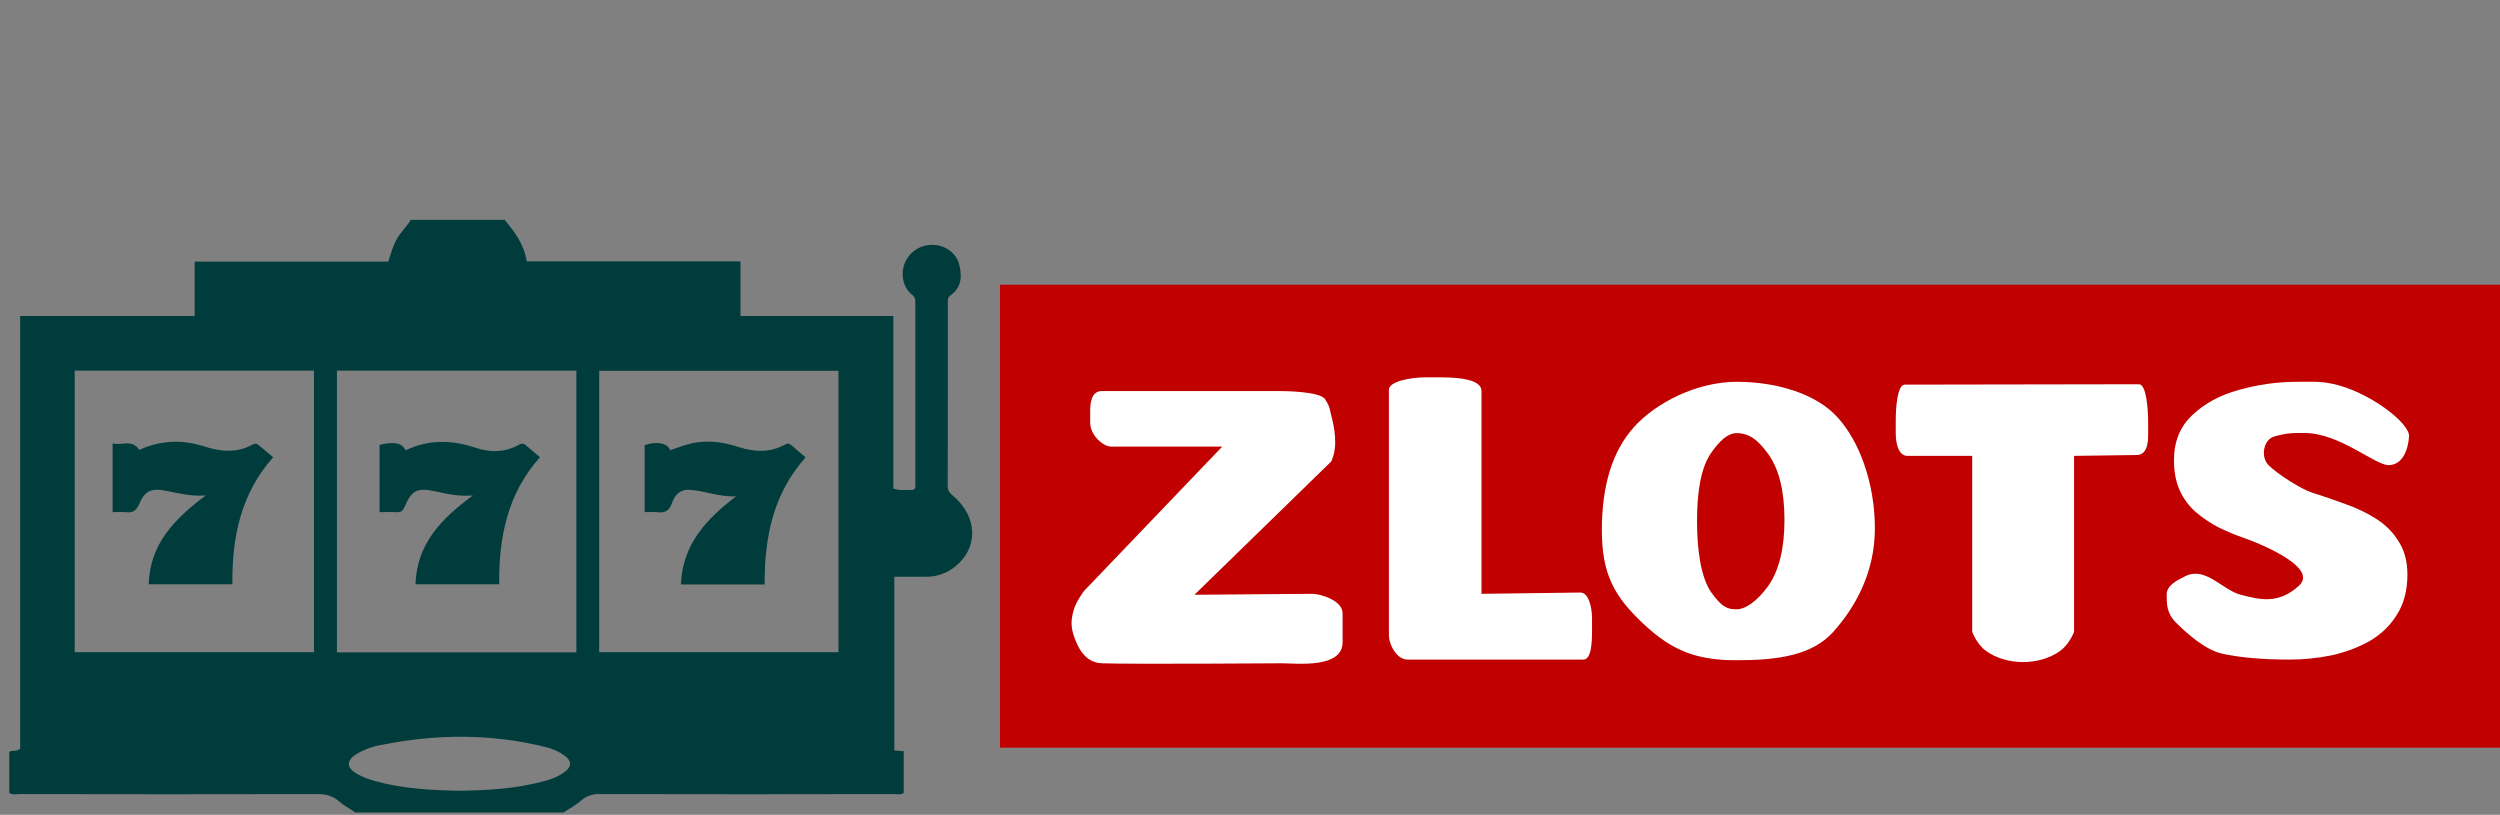 <svg width="135" height="44" viewBox="0 0 135 44" fill="none" xmlns="http://www.w3.org/2000/svg">
<rect x="0" y="0" width="135" height="44" fill="#808080" stroke="none"/>
<path d="M27.256 11.873C27.799 12.531 28.307 13.216 28.443 14.117H39.986V17.065H48.24V26.377C48.584 26.512 48.892 26.44 49.191 26.458C49.49 26.476 49.427 26.241 49.427 26.07V16.425C49.427 16.236 49.454 16.064 49.245 15.911C48.774 15.533 48.62 14.838 48.847 14.235C48.965 13.924 49.18 13.658 49.461 13.477C49.741 13.295 50.071 13.207 50.405 13.225C51.048 13.243 51.628 13.658 51.791 14.262C51.955 14.866 51.946 15.524 51.329 15.947C51.166 16.055 51.184 16.2 51.184 16.344C51.184 19.652 51.184 22.951 51.175 26.259C51.175 26.503 51.293 26.629 51.465 26.773C52.806 27.909 52.852 29.595 51.556 30.613C51.116 30.962 50.569 31.149 50.007 31.145H48.294V40.52L48.801 40.565V42.818C48.638 42.935 48.448 42.881 48.276 42.881C42.979 42.893 37.678 42.893 32.375 42.881C32.018 42.863 31.667 42.982 31.396 43.215C31.106 43.476 30.753 43.657 30.427 43.873H19.192C18.884 43.666 18.54 43.485 18.268 43.242C17.996 42.998 17.615 42.881 17.198 42.881C11.823 42.893 6.45 42.893 1.08 42.881C0.89 42.881 0.69 42.935 0.5 42.818V40.601C0.681 40.484 0.89 40.61 1.089 40.429V17.065H10.512V14.126H20.968C21.104 13.694 21.221 13.288 21.421 12.918C21.62 12.549 21.964 12.242 22.182 11.873H27.256ZM16.954 35.219V20.013H4.034V35.219H16.954ZM18.195 20.013V35.228H31.125V20.013H18.195ZM45.277 20.022H32.357V35.219H45.277V20.022ZM24.8 42.701C26.359 42.674 27.89 42.593 29.385 42.178C29.71 42.102 30.022 41.978 30.309 41.809C30.943 41.421 30.943 41.069 30.318 40.691C30.074 40.541 29.808 40.429 29.53 40.357C26.567 39.609 23.595 39.627 20.614 40.222C20.121 40.306 19.648 40.481 19.219 40.736C18.703 41.078 18.712 41.448 19.246 41.773C19.574 41.955 19.924 42.095 20.288 42.187C21.774 42.593 23.296 42.674 24.8 42.701ZM8.029 31.551H12.55C12.523 29.009 13.004 26.656 14.752 24.691L13.964 24.033C13.855 23.934 13.765 23.943 13.638 24.006C12.768 24.493 11.871 24.384 10.965 24.087C10.49 23.936 9.995 23.857 9.497 23.853C8.814 23.856 8.14 24.006 7.522 24.294C7.105 23.681 6.552 24.087 6.081 23.943V27.657C6.314 27.643 6.547 27.643 6.779 27.657C7.169 27.711 7.368 27.575 7.522 27.206C7.821 26.485 8.201 26.34 9.017 26.512C9.669 26.647 10.312 26.809 11.11 26.755C9.434 28.008 8.093 29.369 8.029 31.551ZM22.436 31.551H26.957C26.93 29 27.41 26.647 29.158 24.691L28.406 24.051C28.36 24.001 28.297 23.969 28.229 23.961C28.161 23.953 28.092 23.968 28.035 24.006C27.274 24.448 26.458 24.439 25.67 24.177C24.384 23.744 23.133 23.726 21.901 24.321C21.711 23.916 21.285 23.826 20.497 24.024V27.657C20.823 27.657 21.104 27.639 21.393 27.657C21.683 27.675 21.756 27.575 21.856 27.35C22.236 26.467 22.544 26.322 23.486 26.53C24.121 26.665 24.746 26.818 25.534 26.755C23.813 28.017 22.508 29.378 22.436 31.551ZM42.704 24.015C42.595 23.925 42.495 23.952 42.378 24.015C41.58 24.448 40.756 24.412 39.922 24.15C39.089 23.889 38.464 23.79 37.702 23.88C37.177 23.943 36.688 24.141 36.189 24.312C36.062 23.925 35.483 23.817 34.812 24.033V27.657C35.032 27.643 35.253 27.643 35.474 27.657C35.881 27.711 36.135 27.602 36.28 27.179C36.425 26.755 36.706 26.422 37.204 26.449C38.065 26.494 38.871 26.854 39.75 26.8C38.146 28.026 36.851 29.396 36.769 31.56H41.29C41.281 29.027 41.743 26.665 43.501 24.7L42.704 24.015Z" fill="#003C3B"/>
<rect x="54" y="15.375" width="81" height="25" fill="#C10000"/>
<path d="M76 35.617C75.44 35.617 75 34.837 75 34.277V21.047C75 20.599 76.16 20.375 77 20.375H77.5C78.34 20.375 80 20.375 80 21.117V32.067L85.34 31.997C85.76 31.997 85.97 32.716 85.97 33.416V34.067C85.97 34.767 85.92 35.617 85.5 35.617H76Z" fill="white"/>
<path d="M93.78 35.653C91.624 35.653 90.312 35.149 88.782 33.721C87.186 32.231 86.5 31.039 86.5 28.617C86.5 26.195 87.081 24.34 88.243 23.052C89.419 21.75 91.624 20.617 93.78 20.617C95.95 20.617 98.109 21.268 99.257 22.57C100.419 23.858 101.243 26.109 101.243 28.531C101.243 30.953 100.162 32.815 99 34.117C97.852 35.405 95.95 35.653 93.78 35.653ZM93.78 32.902C94.273 32.902 94.926 32.429 95.5 31.617C96.074 30.791 96.361 29.608 96.361 28.068C96.361 26.528 96.074 25.352 95.5 24.54C94.926 23.728 94.422 23.389 93.78 23.389C93.273 23.389 92.83 23.85 92.412 24.441C91.838 25.253 91.639 26.595 91.639 28.135C91.639 29.675 91.838 31.171 92.412 31.997C93 32.809 93.287 32.902 93.78 32.902Z" fill="white"/>
<path d="M58.542 31.907L66 24.117H60C59.58 24.117 58.87 23.518 58.87 22.818V22.167C58.87 21.467 59.08 21.117 59.5 21.117H69.097C69.209 21.117 71.278 21.117 71.559 21.563C71.84 22.009 71.79 22.074 71.874 22.382C71.958 22.69 72.254 23.781 72 24.617C71.965 24.734 71.895 24.911 71.895 24.911L64.5 32.117L70.87 32.067C71.29 32.067 72.5 32.417 72.5 33.117V34.683C72.5 36.117 70 35.817 69.244 35.817C69.244 35.817 61 35.875 59.5 35.817C58.688 35.786 58.266 35.143 58 34.375C57.808 33.822 57.83 33.436 58 32.875C58.126 32.46 58.542 31.907 58.542 31.907Z" fill="white"/>
<path d="M106.5 34.117V24.617H103C102.58 24.617 102.37 24.091 102.37 23.391V22.74C102.37 22.04 102.444 20.77 102.864 20.77L115.5 20.749C115.92 20.749 116 22.17 116 22.87V23.521C116 24.221 115.79 24.571 115.37 24.571L112 24.617V34.117C112 34.117 111.754 34.782 111.245 35.15C110.138 35.951 108.353 35.952 107.245 35.15C106.737 34.782 106.5 34.117 106.5 34.117Z" fill="white"/>
<path d="M123.627 35.617C122.198 35.617 120.995 35.512 120.017 35.303C119.04 35.093 118 34.117 117.5 33.617C117 33.117 117 32.617 117 32.117C117 31.617 117.506 31.364 118 31.117C119.104 30.565 120 31.859 121 32.117C122 32.375 123.027 32.656 124.149 31.623C125.27 30.589 121.69 29.227 121.202 29.06C120.713 28.892 120.243 28.697 119.792 28.473C119.34 28.236 118.927 27.956 118.551 27.635C118.194 27.314 117.912 26.93 117.705 26.483C117.498 26.022 117.395 25.477 117.395 24.849C117.395 23.843 117.724 23.033 118.382 22.419C119.04 21.79 119.876 21.336 120.891 21.057C121.925 20.764 122.988 20.617 124.078 20.617C124.755 20.617 125.226 20.576 125.939 20.722C127.865 21.114 130.143 22.834 130.089 23.571C130.035 24.308 129.738 25.096 129 25.117C128.262 25.139 126.366 23.398 124.473 23.382C123.819 23.377 123.5 23.375 122.809 23.571C122.217 23.739 122.064 24.682 122.5 25.117C123 25.617 124.285 26.427 124.868 26.609C125.45 26.79 126.043 26.993 126.644 27.216C127.246 27.426 127.8 27.691 128.308 28.012C128.815 28.334 129.22 28.739 129.52 29.227C129.84 29.716 130 30.317 130 31.029C130 31.881 129.812 32.6 129.436 33.187C129.079 33.773 128.59 34.248 127.969 34.611C127.349 34.961 126.663 35.219 125.911 35.387C125.159 35.54 124.398 35.617 123.627 35.617Z" fill="white"/>
</svg>
